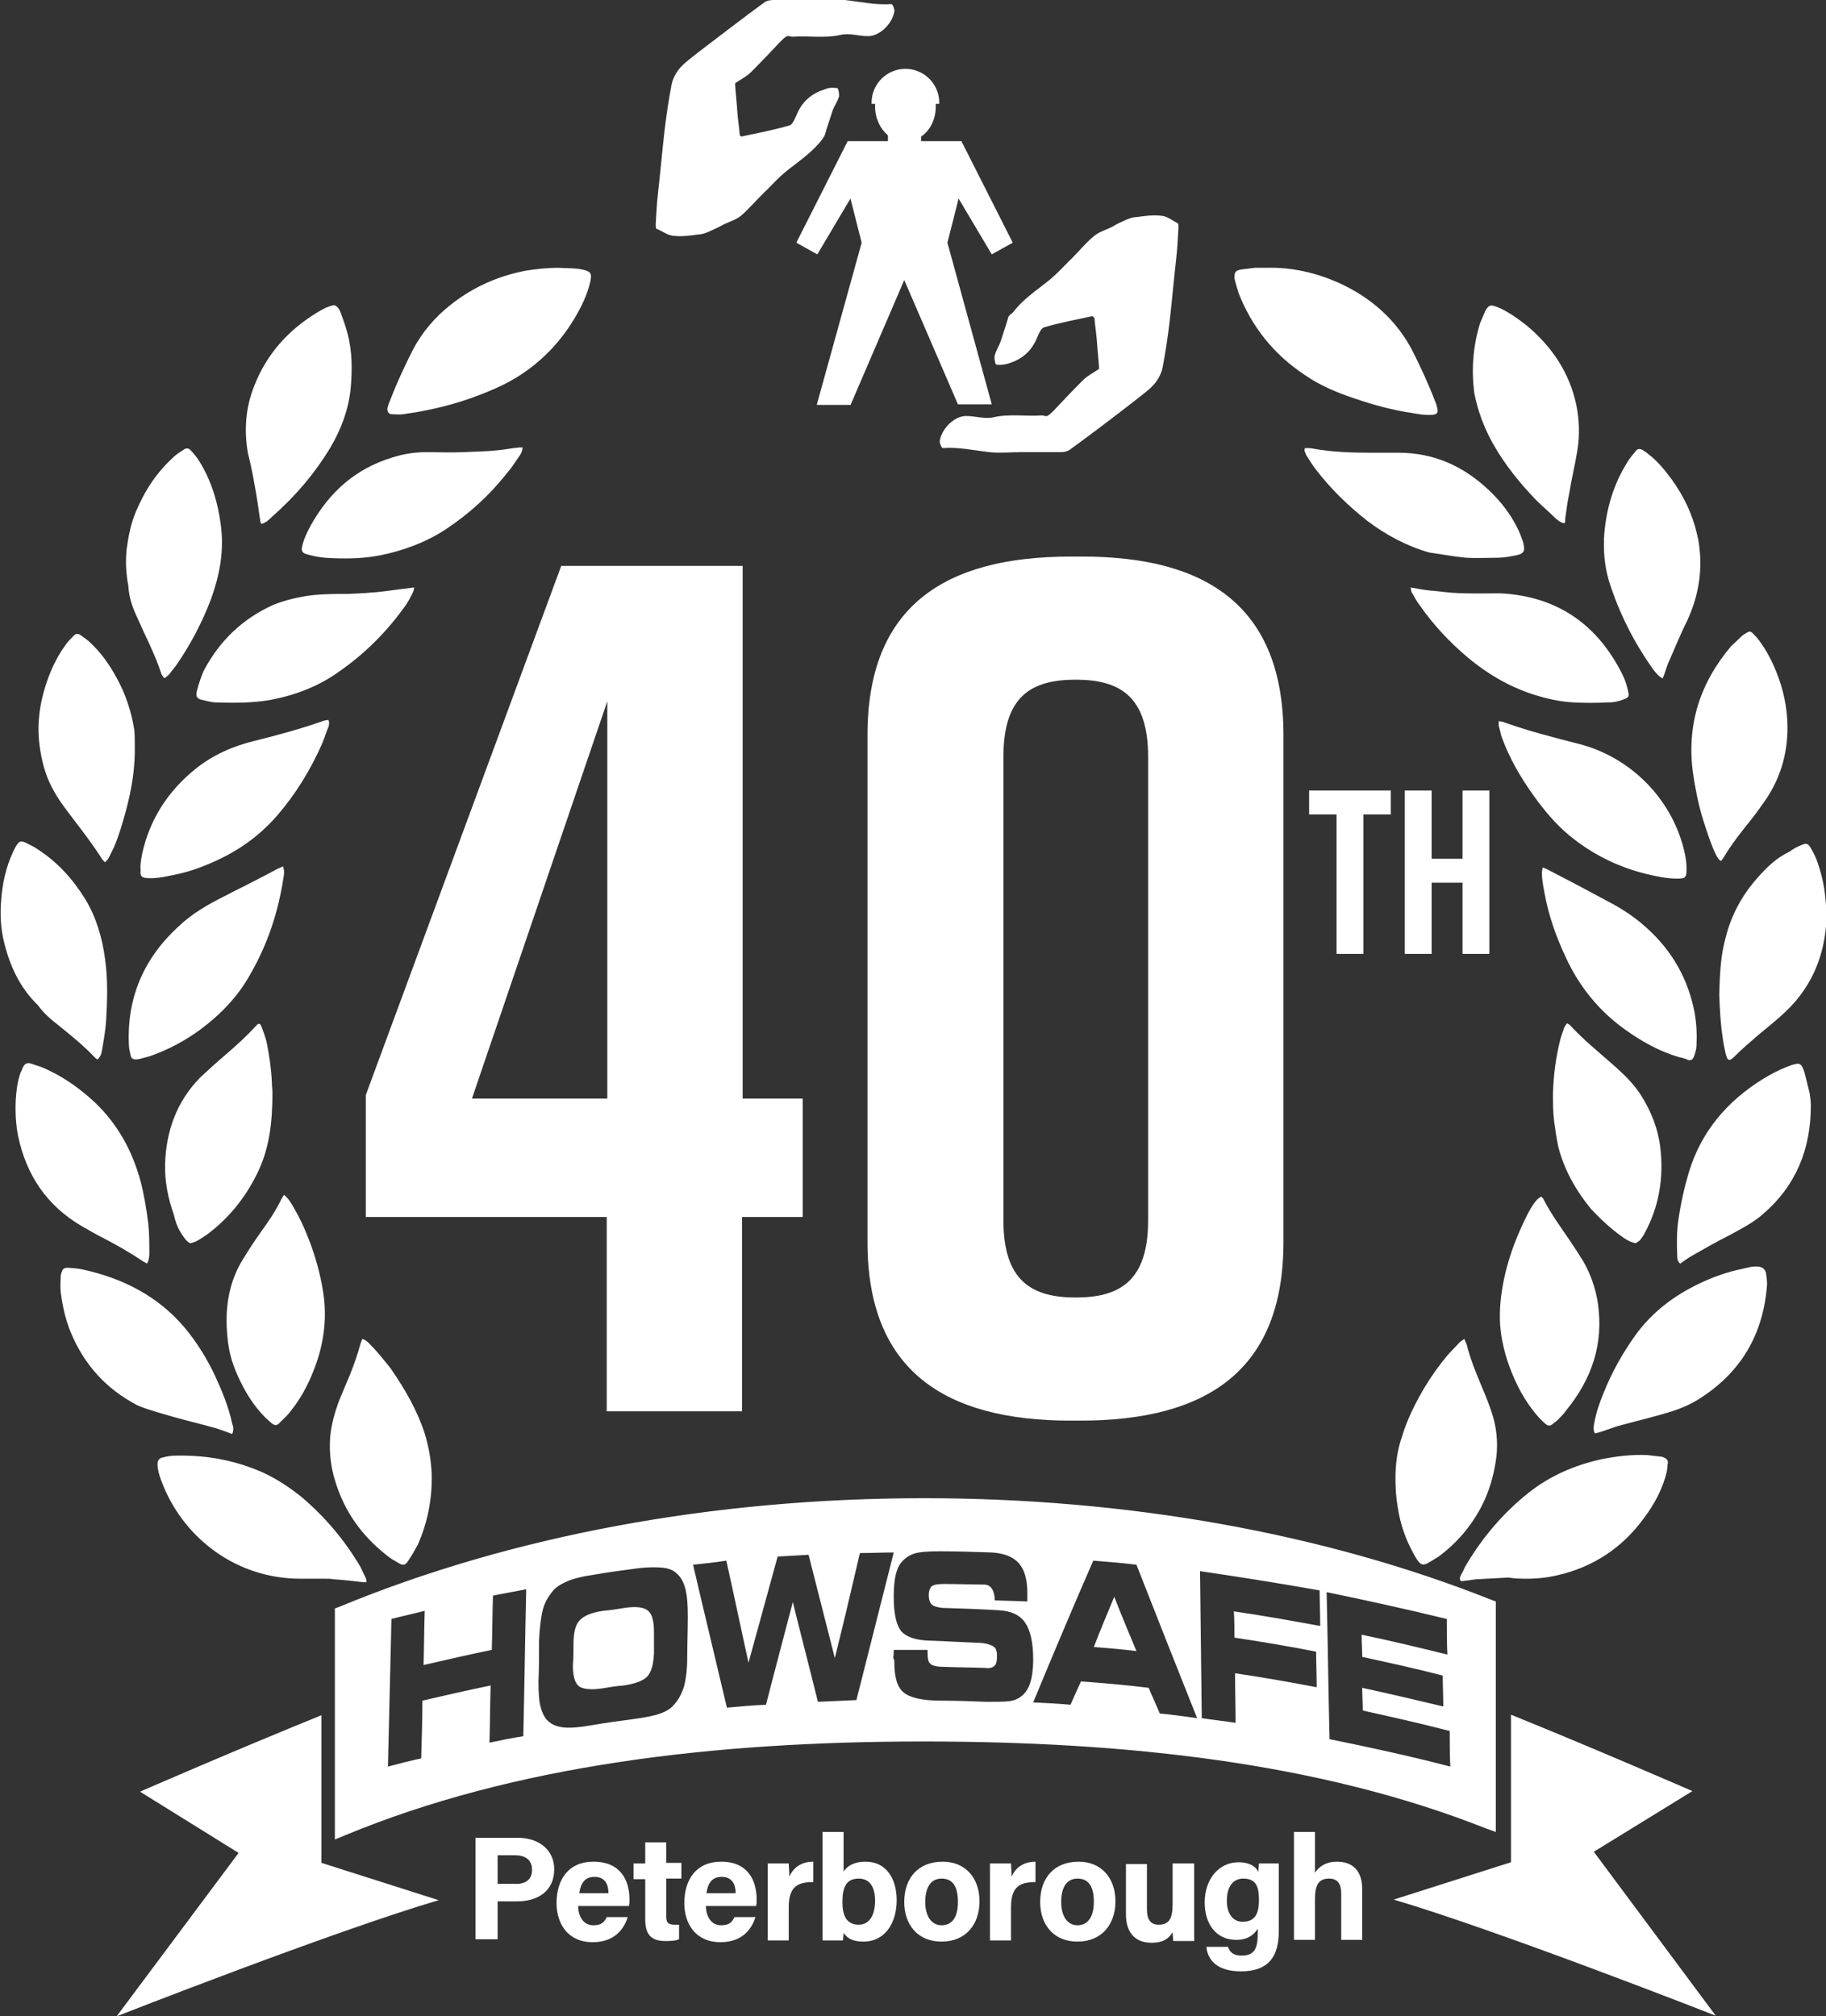 <?xml version="1.0" encoding="utf-8"?>
<!-- Generator: Adobe Illustrator 21.1.0, SVG Export Plug-In . SVG Version: 6.00 Build 0)  -->
<svg version="1.1" id="Layer_1" xmlns="http://www.w3.org/2000/svg" xmlns:xlink="http://www.w3.org/1999/xlink" x="0px" y="0px"
	 viewBox="0 0 313 345.6" style="enable-background:new 0 0 313 345.6;" xml:space="preserve">
<rect x="0" y="0" width="313" height="345.6" fill="#333333" stroke="none"/>
<style type="text/css">
	.st0{fill:#ffffff;}
</style>
<path class="st0" d="M287.8,181.2c-3.4-1-6.4-2.7-9.2-4.7c-4.5-3.2-7.9-7.4-10.2-12.4c-1.7-3.6-3-7.3-3.7-11.3
	c-0.2-1.1-0.4-2.1-0.4-3.2c0-0.2,0.1-0.5,0.1-0.9c0.4,0.1,0.6,0.2,0.8,0.3c3.5,1.8,7.1,3.7,10.6,5.6c2.3,1.2,4.4,2.6,6.3,4.3
	c4.5,4,7.3,8.9,8.4,14.8c0.3,1.8,0.4,3.6,0.3,5.5c0,0.6-0.2,1.2-0.4,1.8c-0.2,0.6-0.5,0.8-1,0.7C289,181.5,288.4,181.3,287.8,181.2z
	 M283.5,114.9c0.3,0.4,0.6,0.7,0.9,1c0.1,0.1,0.3,0.2,0.6,0.4c0.4-0.9,0.6-1.8,0.9-2.5c1.1-2.5,2.1-5,3.3-7.4
	c1.7-3.7,2.5-7.5,2.2-11.5c-0.1-1.1-0.2-2.2-0.5-3.3c-0.8-3.5-2.3-6.6-4.4-9.5c-1.2-1.6-2.4-3.1-4-4.3c-0.3-0.3-0.7-0.5-1-0.7
	c-0.4-0.2-0.8-0.2-1.1,0.2c-0.5,0.6-1.1,1.3-1.5,2c-2.3,3.7-3.5,7.7-3.9,12.1c-0.2,2.8,0,5.5,0.8,8.2
	C277.5,105,280.1,110.2,283.5,114.9z M248.9,101.6c-1.3-0.1-2.6-0.3-4-0.4c-0.9-0.1-1.9-0.3-3.1-0.5c0.1,0.5,0.1,0.8,0.3,1
	c0.4,0.7,0.8,1.5,1.3,2.1c2.3,3.3,5.1,6.3,8.2,8.9c3.6,3,7.6,5.3,12.1,6.6c2,0.6,4.1,1,6.1,1.1c1.9,0.1,3.8,0.1,5.8,0
	c1,0,2-0.2,2.9-0.6c0.6-0.2,0.8-0.5,0.6-1.2c-0.2-1-0.5-2-1-3c-4.3-8.6-11.2-13.4-20.9-13.9C254.6,101.7,251.8,101.8,248.9,101.6z
	 M211.8,48.5c0.2,0.6,0.3,1.1,0.5,1.7c2.3,5.9,6.1,10.6,11.4,14.1c2.6,1.8,5.5,3,8.5,4c3.2,1.1,6.5,2,9.9,2.5
	c1.1,0.2,2.3,0.4,3.5,0.3c0.7-0.1,0.9-0.3,0.8-1c-0.1-0.4-0.2-0.9-0.4-1.3c-1.1-2.9-2.4-5.7-3.8-8.5c-2.8-5.5-7.3-9.4-12.9-11.9
	c-3.9-1.7-7.9-2.6-12.1-2.5c-0.7,0-1.4,0-2.1,0c-0.8,0.1-1.6,0.2-2.4,0.3c-1,0.2-1.1,0.5-1.1,1.5C211.7,48,211.7,48.2,211.8,48.5z
	 M277.8,211.8c0.8,0.6,1.6,1.1,2.6,1.3c0.2-0.2,0.5-0.3,0.7-0.5c0.3-0.4,0.6-0.8,0.8-1.2c2.5-4.6,3.3-9.5,2.7-14.7
	c-0.4-3.3-1.6-6.3-3.4-9.1c-1.3-2-3-3.6-4.7-5.1c-2.5-2.2-5.1-4.3-7.4-6.8c-0.1-0.1-0.3-0.2-0.5-0.3c-0.2,0.3-0.4,0.5-0.5,0.8
	c-0.2,0.6-0.4,1.2-0.6,1.8c-0.8,3.1-1.2,6.2-1.3,9.4c0,1.6,0,3.2,0.2,4.8c0.2,1.5,0.4,2.9,0.7,4.3c1,4,3,7.5,5.6,10.7
	C274.3,208.9,276,210.5,277.8,211.8z M256,76.2c2,3.5,4.5,6.6,7.3,9.5c1.1,1.1,2.3,2.1,3.4,3.2c0.4,0.3,0.8,0.7,1.5,0.8
	c0.1-0.3,0.1-0.6,0.1-0.8c0.2-1.5,0.4-3,0.7-4.4c0.4-2.5,1-4.9,1.4-7.4c0.4-2.6,0.3-5.2-0.2-7.7c-1.2-5.6-4.2-10-8.5-13.6
	c-1.4-1.1-2.8-2.1-4.4-2.9c-0.5-0.2-0.9-0.4-1.4-0.5c-0.3-0.1-0.6,0-0.8,0.2c-0.2,0.2-0.4,0.5-0.5,0.7c-0.3,0.7-0.6,1.4-0.9,2.1
	c-1.2,3.9-1.5,7.9-1,11.9C253.3,70.4,254.4,73.4,256,76.2z M242.3,266.3c0.2,0.4,0.5,0.9,0.8,1.3c0.5,0.6,0.8,0.7,1.5,0.4
	c0.7-0.4,1.4-0.8,2-1.2c3.1-2.3,5.5-5.1,7.3-8.5c1.4-2.7,2.2-5.5,2.6-8.6c0.3-2.6,0-5.2-0.8-7.6c-0.5-1.5-1.1-3-1.7-4.4
	c-1-2.4-2-4.8-2.6-7.3c-0.1-0.2-0.2-0.4-0.4-0.9c-0.4,0.3-0.8,0.5-1,0.8c-0.6,0.6-1.2,1.3-1.8,1.9c-1.5,1.8-2.8,3.6-4,5.6
	c-1.6,2.7-3,5.5-3.9,8.5c-0.8,2.3-1.1,4.7-1.1,7.1c0,1.7,0.1,3.3,0.4,5C240,261.1,240.9,263.8,242.3,266.3z M251.3,95.6
	c1.8,0.1,3.6,0,5.4,0c1,0,2.1-0.2,3.1-0.4c1.6-0.3,1.6-0.9,1.3-2.2c-0.3-0.9-0.6-1.7-1-2.5c-1.2-2.4-2.8-4.5-4.8-6.4
	c-4.4-4.2-9.5-6.5-15.6-6.5c-1.5,0-3.1,0-4.6,0c-3.3,0-6.7-0.1-10-0.7c-0.4-0.1-0.9-0.1-1.4-0.1c-0.1,0.2-0.1,0.3-0.1,0.4
	c0.1,0.3,0.2,0.6,0.3,0.8c0.5,0.8,1,1.6,1.6,2.4c2.6,3.4,5.6,6.3,8.9,8.9c3.2,2.4,6.7,4.3,10.6,5.4C247.1,95,249.2,95.4,251.3,95.6z
	 M273.9,223.4c-0.4-2.6-1.2-4.9-2.5-7.2c-0.8-1.3-1.6-2.5-2.4-3.7c-1.5-2.2-3.1-4.4-4.3-6.7c-0.1-0.3-0.3-0.5-0.5-0.7
	c-0.6,0.3-0.9,0.7-1.2,1.1c-0.5,0.7-0.9,1.4-1.3,2.2c-2.2,4.4-3.8,9-4.4,13.9c-0.3,2.5-0.3,5,0.2,7.5c0.6,3.1,1.7,6,3.2,8.8
	c0.9,1.6,2,3.2,3.3,4.6c0.4,0.4,0.7,0.7,1.1,1c0.3,0.2,0.6,0.2,0.9,0c0.3-0.3,0.7-0.5,1-0.8c0.5-0.5,1.1-1.1,1.5-1.7
	C272.9,236.3,274.9,230.3,273.9,223.4z M59.1,314.6l-1.7,0.7v-39.6l0.8-0.3c29.5-12.2,64.1-18.6,100.2-18.6c34.9,0,68.5,6,97.2,17.4
	l0.8,0.3V314l-1.7-0.6c-28.5-11.3-61.8-14.9-96.4-14.9C122.6,298.5,88.2,302.5,59.1,314.6z M227.4,272.9c0.2,8.4,0.3,16.8,0.5,25.2
	c6.9,1.4,13.8,2.9,20.7,4.7c-0.1-2-0.1-4.1-0.1-6.1c-5-1.3-9.9-2.4-14.9-3.5c0-1.3-0.1-2.6-0.1-3.9c4.6,1,9.3,2.1,13.9,3.2
	c0-1.8-0.1-3.5-0.1-5.3c-4.6-1.2-9.2-2.2-13.8-3.2c0-1.3-0.1-2.5-0.1-3.8c4.9,1,9.8,2.2,14.7,3.4c-0.1-2-0.1-4.1-0.1-6.1
	C241,275.8,234.2,274.3,227.4,272.9z M205.7,269.3c0.1,8.4,0.2,16.8,0.3,25.2c1.9,0.3,3.9,0.5,5.8,0.8c0-2.8-0.1-5.6-0.1-8.5
	c4.7,0.7,9.3,1.5,14,2.4c0-2-0.1-4.1-0.1-6.1c-4.6-0.9-9.3-1.7-14-2.4c0-1.5,0-3-0.1-4.5c4.9,0.7,9.9,1.6,14.8,2.5
	c0-2-0.1-4.1-0.1-6.1C219.4,271.4,212.5,270.3,205.7,269.3z M177.1,291.8c2.1,0.1,4.2,0.2,6.4,0.4c0.6-1.4,1.2-2.7,1.8-4
	c3.9,0.3,7.7,0.6,11.6,1.1c0.6,1.5,1.3,2.9,1.9,4.4c2.1,0.2,4.3,0.5,6.4,0.8c-3.5-8.8-7-17.6-10.4-26.3c-2.4-0.3-4.9-0.5-7.4-0.7
	C183.9,275.5,180.5,283.6,177.1,291.8z M153.3,284.9c0,2.6,0.5,4.3,1.6,5.2c1.1,0.9,3.2,1.4,6.4,1.4c2.6,0,5.2,0.1,7.8,0.2
	c1.7,0,2.9,0,3.8-0.1c0.9-0.1,1.6-0.4,2.1-0.8c0.8-0.6,1.3-1.4,1.6-2.4c0.3-0.9,0.5-2.3,0.5-4c0-2.9-0.5-5-1.4-6.3
	c-0.9-1.3-2.4-2-4.6-2.1c-3.2-0.2-6.4-0.3-9.6-0.4c-0.9-0.1-1.5-0.3-1.8-0.6c-0.3-0.3-0.5-0.8-0.5-1.6c0-0.7,0.2-1.2,0.5-1.5
	c0.4-0.3,1.1-0.4,2.2-0.4c2.2,0,4.5,0.1,6.7,0.1c0.6,0,1.1,0.2,1.4,0.7c0.3,0.4,0.5,1.1,0.5,1.9c0,0,0,0.1,0,0.1
	c1.9,0.1,3.7,0.1,5.6,0.2c0-0.4,0-0.7,0-0.9c0-0.2,0-0.4,0-0.5c0-2.4-0.5-4.1-1.5-5.2s-2.6-1.7-4.7-1.8c-2.9-0.1-5.9-0.2-8.8-0.2
	c-2,0-3.5,0.1-4.4,0.4s-1.6,0.8-2.2,1.5c-0.5,0.6-0.8,1.4-1,2.3c-0.2,0.9-0.3,2.1-0.3,3.6c0,2.8,0.4,4.7,1.2,5.8
	c0.8,1,2.4,1.6,4.6,1.7c3.1,0.1,6.1,0.3,9.1,0.4c1.2,0.1,1.9,0.4,2.3,0.7s0.5,0.9,0.5,1.6c0,0.7-0.1,1.3-0.4,1.6
	c-0.3,0.3-0.8,0.5-1.5,0.4c-2.4-0.1-4.9-0.1-7.3-0.2c-1.1,0-1.9-0.2-2.2-0.5c-0.4-0.3-0.5-1-0.5-1.9c0-0.1,0-0.3,0-0.5
	c-1.9,0-3.8,0-5.8,0c0,0.5,0,0.9-0.1,1.3C153.3,284.5,153.3,284.8,153.3,284.9z M118.8,268.2c1.9,8.2,3.9,16.4,5.8,24.5
	c2.2-0.2,4.4-0.4,6.7-0.5c1.5-5.9,3.1-11.8,4.6-17.6c1.4,5.7,2.9,11.4,4.3,17.1c2.2-0.1,4.4-0.2,6.6-0.3c2.1-8.4,4.3-16.9,6.4-25.3
	c-1.9,0-3.9,0.1-5.8,0.1c-1.4,6-2.8,12-4.3,18c-1.5-5.9-3-11.8-4.5-17.7c-1.8,0.1-3.6,0.2-5.3,0.3c-1.7,6.1-3.3,12.1-5,18.2
	c-1.3-5.9-2.5-11.7-3.8-17.5C122.7,267.8,120.7,268,118.8,268.2z M92.3,288.2c0,1.9,0.1,3.5,0.4,4.5c0.3,1.1,0.8,2,1.5,2.5
	c0.6,0.5,1.5,0.8,2.5,0.9c1,0.1,2.6,0,4.8-0.4c2.3-0.4,4.5-0.7,6.8-1c2.2-0.3,3.8-0.6,4.9-1c1.1-0.4,1.9-0.9,2.5-1.7
	c0.7-0.8,1.2-1.8,1.6-3.1c0.3-1.3,0.5-2.8,0.5-4.8c0-2.3,0.1-4.7,0.1-7c0-1.9-0.1-3.5-0.4-4.7c-0.3-1.2-0.8-2.1-1.5-2.7
	c-0.6-0.6-1.5-0.9-2.5-1c-1.1-0.1-2.7-0.1-4.8,0.2c-2.3,0.3-4.5,0.6-6.8,1c-2.1,0.3-3.7,0.7-4.8,1.2c-1.1,0.5-1.9,1-2.5,1.8
	c-0.7,0.9-1.3,1.9-1.6,3.2c-0.3,1.3-0.5,3-0.6,5.1C92.4,283.7,92.4,286,92.3,288.2z M66.5,302.8c1.9-0.5,3.8-1,5.7-1.4
	c0.1-3.3,0.2-6.6,0.2-9.9c3.9-0.9,7.8-1.8,11.7-2.6c-0.1,3.3-0.1,6.6-0.2,9.8c1.9-0.4,3.8-0.8,5.8-1.1c0.2-8.4,0.3-16.8,0.5-25.2
	c-1.9,0.4-3.8,0.7-5.7,1.1c-0.1,3.1-0.1,6.2-0.2,9.3c-3.9,0.8-7.8,1.7-11.7,2.6c0.1-3.1,0.1-6.2,0.2-9.3c-1.9,0.5-3.8,0.9-5.7,1.4
	C66.9,286,66.7,294.4,66.5,302.8z M262.9,136.4c1.8,2.5,3.7,4.8,6.1,6.8c3.9,3.2,8.3,5.4,13.2,6.6c1.7,0.4,3.5,0.8,5.3,0.8
	c1.3,0,1.6-0.1,1.6-1.6c0-1.5-0.3-2.9-0.7-4.3c-2.5-8.6-9.5-15.1-17.8-17.2c-4.3-1.1-8.6-2.2-12.8-3.7c-0.2-0.1-0.5-0.1-0.9-0.2
	c0,0.4,0,0.6,0,0.8c0.2,0.6,0.3,1.3,0.5,1.9C258.7,129.9,260.6,133.2,262.9,136.4z M103.2,289.4c1.2-0.2,2.4-0.4,3.7-0.5
	c2-0.3,3.4-0.8,4.1-1.6c0.7-0.8,1-2.1,1.1-3.9c0-1.2,0-2.4,0-3.6c0-1.9-0.3-3.1-1-3.7c-0.7-0.6-2-0.8-4-0.5
	c-1.2,0.2-2.5,0.4-3.7,0.5c-2.1,0.3-3.4,0.9-4.1,1.7c-0.7,0.8-1,2.1-1,4.1c0,1.2,0,2.3-0.1,3.5c0,1.8,0.3,3,1,3.6
	C99.8,289.5,101.2,289.7,103.2,289.4z M261.8,270.6c1.8,0,3.5-0.2,5.2-0.6c6.1-1.4,11.1-4.7,14.8-9.8c1.8-2.4,3.2-5,3.9-7.9
	c0.1-0.5,0.1-1.1,0.2-1.6c0-0.4-0.2-0.6-0.5-0.8c-0.2-0.1-0.3-0.1-0.5-0.2c-0.9-0.1-1.7-0.2-2.6-0.3c-2.6-0.1-5.2,0.2-7.7,0.7
	c-4.6,1-8.8,2.8-12.5,5.7c-4.3,3.4-7.9,7.6-10.7,12.3c-0.4,0.6-0.6,1.3-1,1.9c-0.1,0.3-0.3,0.6,0,1c0.1,0,0.3,0,0.4,0
	c0.7-0.1,1.5-0.2,2.2-0.3c1.9-0.1,3.8-0.2,5.6-0.3C259.7,270.6,260.8,270.6,261.8,270.6z M22.1,179.2c0,0.6,0.2,1.2,0.3,1.7
	c0.1,0.6,0.5,0.7,1,0.7c0.2,0,0.4-0.1,0.6-0.1c0.6-0.2,1.2-0.3,1.8-0.5c3.1-1.1,5.9-2.6,8.5-4.5c3.5-2.6,6.5-5.7,8.6-9.5
	c3-5.2,4.8-10.7,5.7-16.6c0.1-0.6,0.2-1.1-0.1-1.9c-0.4,0.2-0.6,0.3-0.9,0.4c-1.3,0.7-2.6,1.4-4,2.1c-1.7,0.9-3.4,1.7-5.1,2.6
	c-2.8,1.4-5.6,3-7.9,5.2C24.6,164.3,21.7,171.1,22.1,179.2z M40.7,235.7c1.2,2.7,2.7,5.2,4.8,7.3c0.3,0.3,0.7,0.6,1,0.9
	c0.6,0.5,1,0.5,1.5-0.1c0.6-0.6,1.3-1.2,1.8-1.9c1.7-2.1,3-4.5,4-7.1c1.7-4.3,2.3-8.7,1.6-13.3c-0.5-3.2-1.4-6.4-2.6-9.4
	c-0.7-1.8-1.5-3.5-2.5-5.2c-0.4-0.7-0.8-1.4-1.6-2.1c-0.2,0.3-0.3,0.4-0.4,0.6c-1,2.1-2.3,4-3.6,5.8c-1,1.4-2,2.9-2.9,4.4
	c-2.7,4.2-3.3,8.9-2.8,13.7C39.2,231.6,39.8,233.7,40.7,235.7z M30.2,249.5c-0.8,0-1.5,0.1-2.2,0.3c-0.7,0.1-1,0.5-1,1.2
	c0,0.5,0.1,0.9,0.2,1.4c0.2,0.8,0.5,1.5,0.8,2.3c3.8,9.2,12.7,15.9,23.5,15.9c1.4,0,2.8,0,4.3,0c0.5,0,0.9,0,1.4,0.1
	c1.7,0.1,3.4,0.3,5.1,0.5c0.1,0,0.2,0,0.5,0c0-0.3,0-0.5-0.1-0.7c-0.3-0.6-0.6-1.3-0.9-1.9c-2.7-4.6-6.1-8.6-10.1-12
	c-2-1.6-4.1-3-6.4-4.1C40.4,250.3,35.5,249.4,30.2,249.5z M31.4,211.9c0.3,0.4,0.6,0.9,1.2,1.2c1.1-0.2,2-0.9,2.9-1.5
	c3.6-2.7,6.4-6.1,8.4-10.1c2.3-4.4,2.8-9.2,2.8-14.1c0-0.6-0.1-1.3-0.1-1.9c-0.1-2.2-0.4-4.3-0.8-6.4c-0.2-1.1-0.6-2.1-1-3.2
	c-0.1-0.2-0.2-0.5-0.5-0.4c-0.1,0.1-0.2,0.1-0.2,0.1c-1.8,2-3.8,3.8-5.8,5.5c-1.4,1.2-2.7,2.4-4,3.6c-4,4.1-5.8,9.1-6,14.7
	c-0.1,3,0.5,6,1.5,8.8C30.1,209.6,30.6,210.8,31.4,211.9z M55.1,294c-14.8,6-31.1,13.1-31.1,13.1l16.9,10.5L20,345.6
	c0,0,37.2-14.6,55.2-19.9l-20.1-6.4L55.1,294L55.1,294z M85.1,77.2c-1.9,0.2-3.8,0.2-5.6,0.3c-2.1,0.1-4.3,0-6.4,0
	c-2,0-3.9,0.3-5.8,0.9c-6.3,1.9-10.8,5.9-14,11.6c-0.6,1.1-1.2,2.3-1.5,3.6c-0.2,0.8,0,1.2,0.8,1.4c1,0.3,2,0.5,3.1,0.6
	c3.1,0.2,6.3,0.2,9.4-0.4c4-0.8,7.8-2.2,11.2-4.4c4.1-2.7,7.6-5.9,10.6-9.7c0.8-0.9,1.4-1.9,2.1-2.9c0.3-0.4,0.5-0.8,0.6-1.5
	c-0.3,0-0.5,0-0.6,0C87.7,76.8,86.4,77.1,85.1,77.2z M63.5,230.5c-0.4-0.4-0.7-0.8-1.4-1c-0.1,0.3-0.2,0.5-0.3,0.8
	c-0.5,1.8-1.1,3.6-1.8,5.3c-0.6,1.4-1.2,2.9-1.8,4.3c-0.8,2.1-1.4,4.2-1.6,6.4c-0.2,2.6,0.1,5.2,0.9,7.7c1.6,5.2,4.6,9.3,8.8,12.6
	c0.6,0.5,1.3,0.9,2,1.3c0.8,0.5,1.2,0.4,1.7-0.4c0.6-0.9,1.1-1.8,1.6-2.7c1.7-3.8,2.5-7.9,2.4-12.1c-0.1-2.4-0.5-4.7-1.2-7
	c-1.3-4-3.4-7.6-5.8-11.1C65.8,233.1,64.7,231.7,63.5,230.5z M25.1,150.5c1.3,0.1,2.7-0.1,4-0.4c2.2-0.4,4.3-1,6.4-1.9
	c4.7-1.9,8.7-4.6,12-8.4c3.2-3.7,5.7-7.8,7.7-12.3c0.4-0.9,0.7-2,1.1-2.9c0.1-0.3,0.2-0.7,0-1.2c-0.2,0-0.5,0.1-0.7,0.1
	c-3.9,1.4-8,2.5-12,3.5c-3.7,0.9-7.1,2.4-10.1,4.8c-4.7,3.8-7.8,8.6-9.1,14.4c-0.2,1-0.4,2-0.3,3C24,150.2,24.3,150.4,25.1,150.5z
	 M290.1,307c0,0-16.3-7.1-31.1-13.1v25.3l-20.1,6.4c18,5.3,55.2,19.9,55.2,19.9l-20.9-28.1L290.1,307z M301.4,217.1
	c-1-0.1-1.9,0.2-2.8,0.4c-2.5,0.5-5,1.4-7.3,2.5c-4.4,2.1-8.1,4.9-11,8.9c-2.2,3.1-4,6.3-5.4,9.8c-0.7,1.7-1.3,3.4-1.6,5.1
	c-0.1,0.6-0.3,1.2,0.1,1.9c0.4-0.1,0.7-0.2,1.1-0.3c0.9-0.3,1.7-0.6,2.6-0.9c2.5-0.7,5-1.3,7.5-2c2.2-0.6,4.3-1.3,6.3-2.5
	c7.5-4.6,11.4-11.3,12-19.9c0-0.6-0.1-1.3-0.2-2C302.4,217.4,302.1,217.2,301.4,217.1z M309.3,183.8c-0.1-0.3-0.2-0.6-0.3-0.8
	c-0.3-0.6-0.6-0.8-1.3-0.6c-0.5,0.1-1,0.3-1.5,0.5c-1.5,0.6-2.8,1.3-4.1,2.1c-6.1,3.8-10.5,9-12.6,15.9c-0.8,2.7-1.4,5.4-1.8,8.2
	c-0.3,2-0.3,4.1-0.2,6.1c0,0.5,0,0.9,0.5,1.4c0.7-0.5,1.4-1,2.1-1.4c2.1-1.2,4.2-2.4,6.4-3.5c2-1.1,4-2.1,5.7-3.6
	c5.7-4.9,8.2-11.2,8.2-18.6c0-0.7-0.1-1.4-0.2-2.1C309.9,186.1,309.6,185,309.3,183.8z M301.4,150.3c-2.7,3-4.6,6.4-5.6,10.4
	c-0.9,3.2-1,6.5-1.1,9.7c0.1,2.6,0.2,5,0.6,7.5c0.1,0.9,0.3,1.8,0.5,2.7c0.3,1.1,0.5,1.5,1.5,0.5c1.3-1.3,2.7-2.5,4.1-3.7
	c1.3-1.1,2.6-2.1,3.8-3.2c5.2-4.5,7.7-10.3,7.9-17.1c0-1-0.1-2.1-0.2-3.1c-0.2-2.3-0.7-4.4-1.5-6.6c-0.3-0.8-0.7-1.5-1.1-2.2
	c-0.4-0.6-0.7-0.7-1.4-0.4c-0.8,0.3-1.5,0.7-2.2,1.2C304.6,147,303,148.5,301.4,150.3z M290.2,132.5c0.4,2.7,0.9,5.3,1.7,7.9
	c0.6,1.9,1.2,3.8,2,5.6c0.3,0.6,0.5,1.2,1.1,1.6c0.2-0.3,0.4-0.5,0.5-0.7c1.3-2.2,2.9-4.2,4.5-6.2c0.8-1,1.6-2.1,2.3-3.1
	c2.8-3.9,4.1-8.2,4.1-12.9c0-3.3-0.7-6.5-1.9-9.5c-0.8-2-1.8-3.9-3.1-5.6c-0.3-0.4-0.7-0.8-1-1.1c-0.3-0.3-0.6-0.3-0.9-0.1
	c-0.3,0.2-0.7,0.4-0.9,0.6c-0.6,0.6-1.3,1.2-1.9,1.8C291.3,117.2,289.1,124.4,290.2,132.5z M172.8,54.5c-0.4,1.4-0.9,2.8-1.3,4.1
	c-0.3,0.8-0.8,1.5-1,2.4c-0.1,0.5,0.1,1.5,0.3,1.5c0.7,0.1,1.4,0,2.1-0.2c2.2-0.7,3.9-2,4.9-4.5c0.3-0.7,0.7-1.6,1.2-1.7
	c2.7-0.8,5.4-1.3,8.2-1.9c0.1,0,0.3,0.2,0.4,0.3c0.1,1.3,0.3,2.5,0.4,3.7c0.1,1.6,0.3,3.3,0.4,4.9c0,0.1-0.1,0.2-0.1,0.2
	c-0.9,0.6-1.9,1.1-2.7,1.9c-1.7,1.7-3.4,3.5-5,5.2c-0.4,0.4-0.7,0.7-1.1,0.9c-0.3,0.1-0.6-0.1-0.9-0.1c-2.7,0.2-5.5-0.3-8.2,0.3
	c-1.5,0.4-3.2-0.2-4.8-0.2c-1.9,0-4.1,2-4.5,4.2c-0.1,0.4,0.3,1.3,0.5,1.3c2.7-0.2,5.3,0.4,8,0.7c1.8,0.2,3.6,0,5.4,0
	c2.3,0,4.5,0,6.8,0c0.6,0,1.2-0.1,1.7-0.5c3.7-2.7,7.4-5.5,11-8.3c1.1-0.9,2.3-1.7,3.3-2.8c0.7-0.8,1.3-1.9,1.5-3
	c0.5-2.6,0.9-5.3,1.2-7.9c0.4-3.5,0.7-7,1.1-10.5c0.2-1.8,0.3-3.6,0.4-5.4c0-0.3,0-0.7-0.1-0.8c-0.9-0.5-1.8-1.2-2.7-1.3
	c-1.4-0.2-2.9,0-4.3,0.2c-0.6,0-1.2,0.2-1.7,0.4c-0.9,0.4-1.8,0.8-2.6,1.3c-1,0.5-2.1,0.8-3,1.5c-1.6,1.3-2.9,3-4.4,4.4
	c-1,1-2.1,2.2-3.2,3.1c-2.2,1.8-4.6,3.3-6.4,5.7C173,54,172.8,54.3,172.8,54.5z M191,273.7c-1.2,2.9-2.4,5.7-3.5,8.6
	c2.4,0.2,4.9,0.4,7.3,0.7C193.5,279.9,192.2,276.8,191,273.7z M67.2,71c0.6,0,1.3,0.1,1.9,0c1.4-0.2,2.7-0.4,4.1-0.7
	c4.1-0.8,8.1-2.1,11.9-3.8C90.7,64,95.2,60,98.4,54.7c1.2-2,2.3-4.2,2.8-6.5c0.3-1.4,0-1.7-1.4-2c-1.4-0.3-2.7-0.2-4.1-0.3
	c-1.9,0-3.7,0.2-5.6,0.5c-4.7,0.9-9,2.8-12.8,5.8c-2.8,2.2-5,4.8-6.6,7.9c-1,2-2,4.1-2.9,6.2c-0.4,1-0.8,2-1.2,3
	c-0.1,0.3-0.2,0.6-0.2,0.8C66.4,70.7,66.7,71,67.2,71z M9.3,135.7c1,1.8,2.3,3.4,3.5,5c1.6,2.1,3.2,4.2,4.6,6.4
	c0.1,0.2,0.3,0.4,0.6,0.7c0.3-0.3,0.5-0.5,0.6-0.7c0.3-0.6,0.6-1.2,0.9-1.8c0.9-2.1,1.5-4.2,2.1-6.4c1-3.7,1.6-7.4,1.5-11.3
	c0-0.9,0-1.8-0.1-2.6c-0.5-3.1-1.5-6.1-3-8.8c-1.3-2.4-2.8-4.5-4.8-6.3c-0.5-0.4-1-0.8-1.5-1.1c-0.3-0.2-0.7-0.2-1,0.1
	c-0.4,0.4-0.8,0.8-1.2,1.3c-1.4,1.8-2.4,3.8-3.2,5.9c-0.8,2.2-1.4,4.5-1.6,6.8c-0.2,1.9-0.1,3.8,0.2,5.7
	C7.3,131.1,8,133.5,9.3,135.7z M10.1,175.8c2.1,1.7,4.2,3.4,6.1,5.4c0.1,0.1,0.3,0.3,0.5,0.4c0.6-0.5,0.7-1.1,0.8-1.7
	c0.3-1.7,0.6-3.4,0.7-5.1c0.2-3.5,0.3-7-0.2-10.5c-0.5-3.6-1.5-7.1-3.4-10.2c-2.1-3.4-4.7-6.3-8.1-8.5c-0.7-0.5-1.4-0.8-2.2-1.2
	c-0.7-0.3-1-0.2-1.4,0.4c-0.3,0.4-0.5,0.9-0.7,1.3c-1.2,2.6-1.8,5.4-2,8.2c-0.2,2.4-0.1,4.8,0.5,7.2c1,4.1,2.7,7.8,5.8,10.8
	C7.5,173.7,8.8,174.8,10.1,175.8z M29.5,242.8c2.5,0.7,5,1.3,7.5,2c0.9,0.3,1.8,0.6,2.8,1c0.3-0.7,0.2-1.3,0-1.8
	c-0.6-2.8-1.7-5.5-2.9-8.1c-1.4-3-3.2-5.9-5.3-8.4c-4.6-5.4-10.6-8.4-17.4-9.9c-0.8-0.2-1.6-0.2-2.5-0.3c-0.8,0-1,0.2-1.2,1
	c-0.1,0.2-0.1,0.4-0.1,0.6c0,0.8-0.1,1.7,0,2.5c0.3,2.4,0.8,4.7,1.7,6.9c2.3,5.6,6.1,9.8,11.5,12.6
	C25.5,241.7,27.5,242.2,29.5,242.8z M23.5,105.8c1.4,3.2,3.1,6.4,4.2,9.8c0.1,0.2,0.3,0.4,0.4,0.6c0.2,0,0.3,0,0.3-0.1
	c0.2-0.2,0.4-0.3,0.6-0.5c0.4-0.6,0.9-1.1,1.3-1.7c2.4-3.5,4.4-7.3,5.9-11.3c1.4-3.9,2.2-7.9,1.7-12.2c-0.3-2.5-0.8-4.8-1.7-7.2
	c-0.6-1.6-1.4-3.2-2.4-4.7c-0.4-0.5-0.8-1-1.2-1.4c-0.3-0.3-0.7-0.3-1-0.1c-0.6,0.4-1.3,0.8-1.8,1.3c-2.9,2.6-5,5.8-6.5,9.4
	c-0.9,2.1-1.3,4.3-1.6,6.5c-0.2,2.1-0.1,4.2,0.3,6.2C22.1,102.4,22.7,104.1,23.5,105.8z M33.7,118.6c-0.1,0.7,0,1.1,0.7,1.3
	c0.9,0.2,1.8,0.5,2.7,0.5c3,0.1,6.1,0.1,9.1-0.4c4.3-0.8,8.3-2.3,11.8-4.8c4.5-3.1,8.3-6.9,11.5-11.4c0.5-0.7,0.9-1.5,1.3-2.3
	c0.1-0.2,0.1-0.4,0.2-0.8c-1.7,0.2-3.2,0.4-4.7,0.6c-2.2,0.3-4.4,0.4-6.6,0.5c-2,0-4,0-6,0.2c-2.4,0.3-4.7,0.8-6.9,1.7
	c-5.3,2.4-9.2,6.2-11.9,11.3C34.4,116.2,34,117.4,33.7,118.6z M149.4,17.6c0,0.1,0,0.2,0,0.2h0.6c0,0.2,0,0.4,0,0.5
	c0,2,0.9,3.8,2.2,4.9v1h-1.8h-5.1l-8.8,17.4l3.6,2l5.7-9.6l0,0.1l1.9,7.5L140,69.4h5.8L155,48l9.2,21.3h5.8l-7.6-27.7l1.9-7.5l0-0.1
	l5.7,9.6l3.6-2l-8.8-17.4h-5.1h-1.8v-0.8c1.5-1,2.5-2.9,2.5-5.1c0-0.2,0-0.4,0-0.5h0.6c0-0.1,0-0.2,0-0.2c0-3.2-2.6-5.8-5.8-5.8
	C152,11.8,149.4,14.4,149.4,17.6z M43.6,82.9c0.4,2.1,0.7,4.2,1,6.3c0,0.2,0.1,0.4,0.2,0.6c0.8-0.2,1.3-0.7,1.8-1.2
	c4-3.5,7.4-7.5,10.1-12c1.8-3.1,3-6.3,3.4-9.9c0.3-3.3,0.3-6.6-0.6-9.8c-0.3-1.1-0.7-2.2-1.1-3.3c-0.2-0.5-0.5-1.1-1.1-1.3
	c-1.1,0.2-2,0.7-3,1.3c-4.9,3-8.6,7.1-10.7,12.5c-1.5,3.7-1.8,7.6-1.1,11.6C42.9,79.3,43.3,81.1,43.6,82.9z M115.3,40.4
	c1.4,0.2,2.9,0,4.3-0.2c0.6,0,1.2-0.2,1.7-0.4c0.9-0.4,1.8-0.8,2.7-1.3c1-0.5,2.1-0.8,3-1.5c1.5-1.3,2.9-3,4.4-4.4
	c1-1,2.1-2.2,3.2-3.1c2.2-1.8,4.6-3.3,6.4-5.7c0.1-0.2,0.3-0.4,0.4-0.7c0.4-1.4,0.9-2.8,1.3-4.1c0.3-0.8,0.8-1.5,1.1-2.4
	c0.1-0.5-0.1-1.5-0.3-1.5c-0.7-0.1-1.4-0.1-2.1,0.2c-2.2,0.7-3.9,2-4.9,4.5c-0.3,0.7-0.7,1.6-1.2,1.7c-2.7,0.8-5.4,1.3-8.2,1.9
	c-0.1,0-0.3-0.2-0.3-0.3c-0.1-1.3-0.3-2.5-0.4-3.8c-0.1-1.6-0.3-3.3-0.4-4.9c0-0.1,0.1-0.2,0.1-0.2c0.9-0.6,1.9-1.1,2.7-1.9
	c1.7-1.7,3.4-3.5,5-5.2c0.4-0.4,0.7-0.7,1.1-0.9c0.3-0.1,0.6,0.1,0.9,0.1c2.7-0.2,5.5,0.3,8.2-0.3c1.5-0.4,3.2,0.2,4.8,0.2
	c1.9,0,4.1-2,4.5-4.2c0.1-0.4-0.3-1.3-0.5-1.3c-2.7,0.2-5.3-0.4-8-0.7c-1.8-0.2-3.6,0-5.4,0c-2.3,0-4.5,0-6.8,0
	c-0.6,0-1.2,0.1-1.7,0.5c-3.7,2.7-7.3,5.5-11,8.3c-1.1,0.9-2.3,1.7-3.3,2.8c-0.7,0.8-1.3,1.9-1.5,3c-0.5,2.6-0.9,5.3-1.2,7.9
	c-0.4,3.5-0.7,7-1.1,10.5c-0.2,1.8-0.3,3.6-0.4,5.4c0,0.3,0,0.7,0.1,0.8C113.5,39.6,114.4,40.3,115.3,40.4z M17.7,212.2
	c2.3,1.2,4.6,2.5,6.8,4c0.2,0.1,0.4,0.2,0.7,0.4c0.3-0.6,0.4-1.1,0.4-1.7c0-1.8,0-3.5-0.2-5.3c-0.3-2.4-0.7-4.8-1.3-7.1
	c-1.4-5.2-3.9-9.8-7.9-13.6c-2.7-2.5-5.7-4.6-9.1-6c-0.6-0.2-1.2-0.4-1.8-0.6c-0.6-0.2-1,0-1.3,0.5c-0.2,0.4-0.3,0.8-0.5,1.1
	c-0.5,1.5-0.7,3-0.8,4.6c-0.1,2.1,0,4.2,0.4,6.2c1.4,6.7,4.9,11.9,10.8,15.4C15.3,210.9,16.5,211.6,17.7,212.2z M95,320.4
	c0,3.8-2.9,5.5-6.3,5.5h-3.4v6.5h-3.8V315h7.2C92.4,315,95,317.1,95,320.4z M91.2,320.5c0-1.8-1.3-2.5-2.9-2.5h-3v4.9h2.9
	C89.9,323,91.2,322.3,91.2,320.5z M107.9,325.6c0,0.5,0,0.7-0.1,1.1h-8.7c0,1.6,0.8,3.3,2.6,3.3c1.5,0,1.9-0.6,2.3-1.4h3.6
	c-0.5,1.6-1.9,4.3-6,4.3c-4.3,0-6.2-3.2-6.2-6.7c0-4.1,2.1-7.1,6.3-7.1C106.4,319.1,107.9,322.3,107.9,325.6z M104.3,324.5
	c0-1.5-0.6-2.8-2.4-2.8c-1.7,0-2.4,1.2-2.6,2.8H104.3z M114.2,315.8h-3.6v3.6h-2v2.7h2v6.9c0,2.3,0.8,3.7,3.4,3.7
	c0.7,0,1.7,0,2.4-0.3v-2.5c-0.3,0-0.6,0-0.8,0c-1.1,0-1.4-0.4-1.4-1.4v-6.5h2.6v-2.7h-2.6V315.8z M129.7,325.6c0,0.5,0,0.7-0.1,1.1
	H121c0,1.6,0.8,3.3,2.6,3.3c1.5,0,1.9-0.6,2.3-1.4h3.6c-0.5,1.6-1.9,4.3-6,4.3c-4.3,0-6.2-3.2-6.2-6.7c0-4.1,2.1-7.1,6.3-7.1
	C128.2,319.1,129.7,322.3,129.7,325.6z M126.1,324.5c0-1.5-0.6-2.8-2.4-2.8c-1.7,0-2.4,1.2-2.6,2.8H126.1z M135.3,321.7
	c0-0.7-0.1-2-0.1-2.3h-3.6c0,1.1,0,2.3,0,3.6v9.6h3.6v-5.7c0-3.6,1.6-4.3,4.2-4.3v-3.5C137.3,319.1,135.9,320.2,135.3,321.7z
	 M153.7,325.7c0,3.8-1.9,7.1-5.7,7.1c-1.9,0-2.8-0.6-3.4-1.5c0,0.4-0.1,0.9-0.1,1.3h-3.5c0-1.4,0-2.9,0-4.3V314h3.6v6.8
	c0.5-0.8,1.6-1.7,3.8-1.7C151.9,319.1,153.7,322,153.7,325.7z M150,325.8c0-2.2-0.8-3.8-2.8-3.8c-2.1,0-2.8,1.4-2.8,4
	c0,2.2,0.6,3.9,2.8,3.9C149,329.9,150,328.3,150,325.8z M167.9,325.9c0,4-2.4,6.9-6.5,6.9c-4.1,0-6.4-2.9-6.4-6.8
	c0-4.1,2.4-6.9,6.6-6.9C165.4,319.1,167.9,321.8,167.9,325.9z M164.2,326c0-2.8-1-4-2.8-4c-1.7,0-2.8,1.3-2.8,4c0,2.5,1.1,4,2.8,4
	C163.3,330,164.2,328.5,164.2,326z M173.4,321.7c0-0.7-0.1-2-0.1-2.3h-3.6c0,1.1,0,2.3,0,3.6v9.6h3.6v-5.7c0-3.6,1.6-4.3,4.2-4.3
	v-3.5C175.4,319.1,174,320.2,173.4,321.7z M191.2,325.9c0,4-2.4,6.9-6.5,6.9c-4.1,0-6.4-2.9-6.4-6.8c0-4.1,2.4-6.9,6.6-6.9
	C188.7,319.1,191.2,321.8,191.2,325.9z M187.5,326c0-2.8-1-4-2.8-4c-1.7,0-2.8,1.3-2.8,4c0,2.5,1.1,4,2.8,4
	C186.5,330,187.5,328.5,187.5,326z M204.6,319.4H201v7c0,2.6-0.7,3.5-2.4,3.5c-1.6,0-2-1.2-2-2.6v-7.8H193v8.6
	c0,3.3,1.7,4.9,4.4,4.9c1.7,0,2.8-0.5,3.6-1.8c0,0.5,0.1,1.2,0.1,1.5h3.6c0-1.2,0-2.5,0-3.8V319.4z M215.8,319.4h3.4
	c0,1.2,0,2.5,0,3.8v7.8c0,4.2-1.6,6.9-6.5,6.9c-4.8,0-5.8-2.7-5.9-4.2h3.7c0.3,0.9,0.9,1.5,2.3,1.5c2.4,0,2.8-1.4,2.8-4v-0.6
	c-0.7,1.1-1.8,1.9-3.7,1.9c-3.5,0-5.4-2.8-5.4-6.4c0-4.1,2.5-6.9,5.8-6.9c2.3,0,3.2,1.1,3.4,1.7
	C215.7,320.4,215.8,319.6,215.8,319.4z M215.8,325.7c0-2.2-0.4-3.7-2.7-3.7c-1.6,0-2.8,1.2-2.8,3.8c0,2.3,1.1,3.6,2.7,3.6
	C215.2,329.4,215.8,327.9,215.8,325.7z M229.2,319.1c-2.1,0-3.2,1-3.8,1.9V314h-3.6v18.5h3.6v-7c0-2,0.4-3.5,2.4-3.5
	c1.5,0,2.1,0.9,2.1,2.6v7.9h3.6v-8.4C233.6,320.5,231.7,319.1,229.2,319.1z"/>
<g>
	<path class="st0" d="M127.2,188.3h10.4v20.3h-10.4v33.3h-23.2v-33.3H62.7v-20.9L96.2,97h31.1V188.3z M80.9,188.3h23.2v-68.1
		L80.9,188.3z"/>
	<path class="st0" d="M220,126v86.9c0,21.9-13,30.6-34.8,30.6h-1.7c-21.7,0-34.8-8.7-34.8-30.6V126c0-21.9,13-30.6,34.8-30.6h1.7
		C206.9,95.3,220,104,220,126z M184.4,116.5c-7.7,0-12.4,2.9-12.4,13.2v79.5c0,10.3,4.8,13.2,12.4,13.2s12.4-2.9,12.4-13.2v-79.5
		C196.8,119.4,192,116.5,184.4,116.5z"/>
</g>
<g>
	<path class="st0" d="M238.4,139.6h-4.7v23.9h-4.6v-23.9h-4.7v-4.1h14V139.6z"/>
	<path class="st0" d="M245.4,135.5v11.7h5.3v-11.7h4.6v28h-4.6v-12.2h-5.3v12.2h-4.6v-28H245.4z"/>
</g>
</svg>
